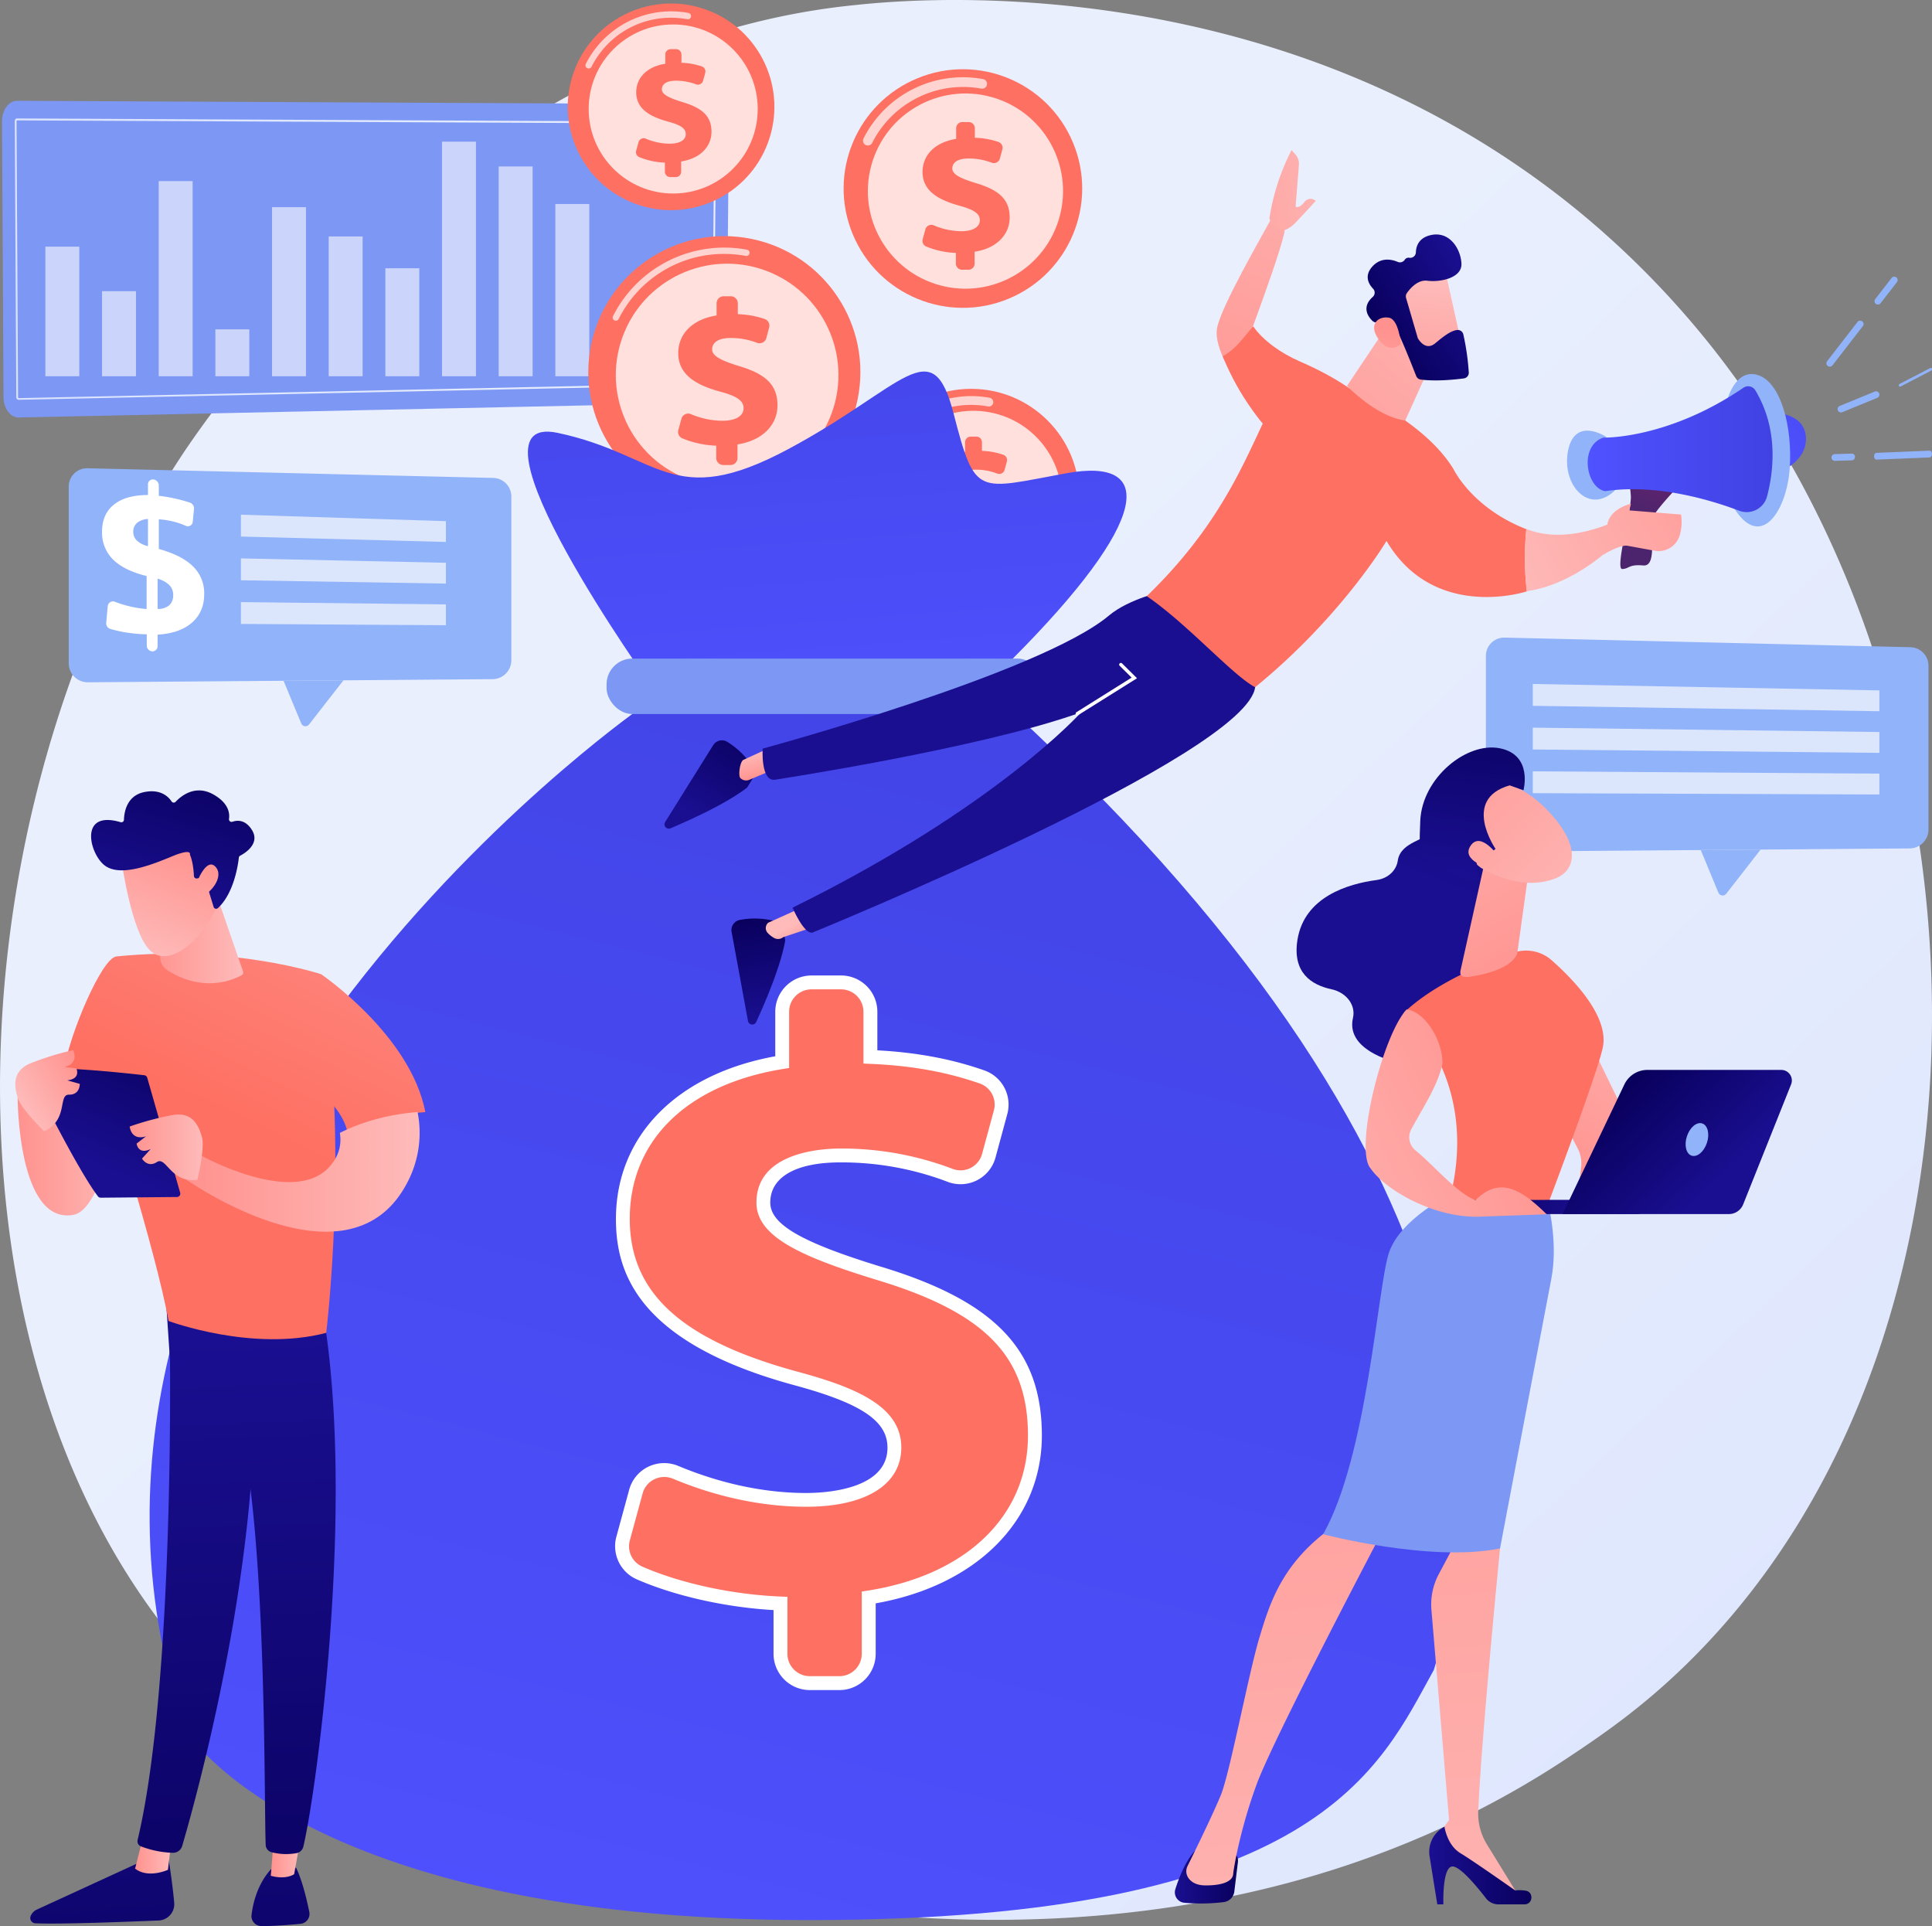 <?xml version="1.0" encoding="UTF-8"?> <svg xmlns="http://www.w3.org/2000/svg" xmlns:xlink="http://www.w3.org/1999/xlink" viewBox="0 0 985.38 982.26"><rect x="0" y="0" width="985.38" height="982.26" fill="#808080" stroke="none"/><defs><style>.cls-1{isolation:isolate;}.cls-2{fill:url(#linear-gradient);}.cls-3{fill:#7d97f4;}.cls-4{fill:url(#linear-gradient-2);}.cls-5{opacity:0.6;}.cls-10,.cls-42,.cls-6,.cls-67,.cls-9{fill:#fff;}.cls-7{fill:url(#linear-gradient-3);}.cls-8{fill:url(#linear-gradient-4);}.cls-9{opacity:0.7;}.cls-10{opacity:0.78;}.cls-11{fill:url(#linear-gradient-5);}.cls-12{fill:url(#linear-gradient-6);}.cls-13{fill:url(#linear-gradient-7);}.cls-14{fill:url(#linear-gradient-8);}.cls-15{fill:url(#linear-gradient-9);}.cls-16{fill:url(#linear-gradient-10);}.cls-17{fill:url(#linear-gradient-11);}.cls-18{fill:url(#linear-gradient-12);}.cls-19{fill:url(#linear-gradient-13);}.cls-20{fill:url(#linear-gradient-14);}.cls-21{fill:url(#linear-gradient-15);}.cls-22{fill:url(#linear-gradient-16);}.cls-23{fill:url(#linear-gradient-17);}.cls-24{fill:url(#linear-gradient-18);}.cls-25{fill:url(#linear-gradient-19);}.cls-26{fill:url(#linear-gradient-20);}.cls-27{fill:url(#linear-gradient-21);}.cls-28{fill:url(#linear-gradient-22);}.cls-29{fill:url(#linear-gradient-23);}.cls-30{fill:url(#linear-gradient-24);}.cls-31{fill:url(#linear-gradient-25);}.cls-32{fill:url(#linear-gradient-26);}.cls-33{fill:url(#linear-gradient-27);}.cls-34{fill:url(#linear-gradient-28);}.cls-35{fill:url(#linear-gradient-29);}.cls-36{fill:url(#linear-gradient-30);}.cls-37{fill:url(#linear-gradient-31);}.cls-38{fill:url(#linear-gradient-32);}.cls-39{fill:url(#linear-gradient-33);}.cls-40{fill:url(#linear-gradient-34);}.cls-41{fill:#91b3fa;}.cls-42{opacity:0.67;}.cls-43{fill:url(#linear-gradient-35);}.cls-44{fill:url(#linear-gradient-36);}.cls-45{fill:url(#linear-gradient-37);}.cls-46{fill:url(#linear-gradient-38);}.cls-47{fill:url(#linear-gradient-39);}.cls-48{fill:url(#linear-gradient-40);}.cls-49{fill:url(#linear-gradient-41);}.cls-50{fill:url(#linear-gradient-42);}.cls-51{fill:url(#linear-gradient-43);}.cls-52{fill:url(#linear-gradient-44);}.cls-53{fill:url(#linear-gradient-45);}.cls-54{fill:url(#linear-gradient-46);}.cls-55{fill:url(#linear-gradient-47);}.cls-56{fill:url(#linear-gradient-48);}.cls-57{fill:url(#linear-gradient-49);}.cls-58{fill:url(#linear-gradient-50);}.cls-59{fill:url(#linear-gradient-51);}.cls-60{fill:url(#linear-gradient-52);}.cls-61{fill:url(#linear-gradient-53);}.cls-62{fill:url(#linear-gradient-54);}.cls-63{fill:url(#linear-gradient-55);}.cls-64{fill:url(#linear-gradient-56);}.cls-65{fill:url(#linear-gradient-57);}.cls-66{fill:url(#linear-gradient-58);}.cls-67{mix-blend-mode:soft-light;}.cls-68{fill:url(#linear-gradient-59);}.cls-69{fill:url(#linear-gradient-60);}.cls-70{fill:url(#linear-gradient-61);}.cls-71{fill:url(#linear-gradient-62);}.cls-72{fill:url(#linear-gradient-63);}.cls-73{fill:url(#linear-gradient-64);}.cls-74{fill:url(#linear-gradient-65);}.cls-75{fill:url(#linear-gradient-66);}</style><linearGradient id="linear-gradient" x1="1110.05" y1="1152.37" x2="415.27" y2="412.76" gradientUnits="userSpaceOnUse"><stop offset="0" stop-color="#dae3fe"></stop><stop offset="1" stop-color="#e9effd"></stop></linearGradient><linearGradient id="linear-gradient-2" x1="42.15" y1="145.77" x2="399.88" y2="145.77" xlink:href="#linear-gradient"></linearGradient><linearGradient id="linear-gradient-3" x1="615.08" y1="-251.04" x2="568.76" y2="-63.96" gradientTransform="translate(82.02 -192.84) rotate(22.5)" gradientUnits="userSpaceOnUse"><stop offset="0" stop-color="#ff928e"></stop><stop offset="1" stop-color="#fe7062"></stop></linearGradient><linearGradient id="linear-gradient-4" x1="615.08" y1="-251.04" x2="568.76" y2="-63.96" gradientTransform="translate(10.84 -42.99) rotate(4.73)" xlink:href="#linear-gradient-3"></linearGradient><linearGradient id="linear-gradient-5" x1="617.32" y1="-250.49" x2="571" y2="-63.41" gradientTransform="matrix(1, 0, 0, 1, 0, 0)" xlink:href="#linear-gradient-3"></linearGradient><linearGradient id="linear-gradient-6" x1="465.08" y1="-288.19" x2="418.76" y2="-101.1" gradientTransform="translate(328.49 -311.82) rotate(72.5)" xlink:href="#linear-gradient-3"></linearGradient><linearGradient id="linear-gradient-7" x1="465.08" y1="-288.19" x2="418.76" y2="-101.1" gradientTransform="translate(332.81 -312.35) rotate(73.15)" xlink:href="#linear-gradient-3"></linearGradient><linearGradient id="linear-gradient-8" x1="467.02" y1="-287.71" x2="420.7" y2="-100.64" gradientTransform="matrix(1, 0, 0, 1, 0, 0)" xlink:href="#linear-gradient-3"></linearGradient><linearGradient id="linear-gradient-9" x1="621.12" y1="-254.58" x2="574.8" y2="-67.5" gradientTransform="matrix(1, 0, 0, 1, 0, 0)" xlink:href="#linear-gradient-3"></linearGradient><linearGradient id="linear-gradient-10" x1="655.74" y1="-240.98" x2="609.42" y2="-53.89" gradientTransform="translate(655.55 -312.92) rotate(75.47)" xlink:href="#linear-gradient-3"></linearGradient><linearGradient id="linear-gradient-11" x1="657.77" y1="-240.47" x2="611.45" y2="-53.39" gradientTransform="matrix(1, 0, 0, 1, 0, 0)" xlink:href="#linear-gradient-3"></linearGradient><linearGradient id="linear-gradient-12" x1="522.25" y1="-274.03" x2="475.93" y2="-86.95" gradientTransform="translate(544.16 -226.69) rotate(81.32)" xlink:href="#linear-gradient-3"></linearGradient><linearGradient id="linear-gradient-13" x1="522.25" y1="-274.03" x2="475.93" y2="-86.95" gradientTransform="translate(524.25 -232.67) rotate(78.69)" xlink:href="#linear-gradient-3"></linearGradient><linearGradient id="linear-gradient-14" x1="524.81" y1="-273.4" x2="478.48" y2="-86.32" gradientTransform="matrix(1, 0, 0, 1, 0, 0)" xlink:href="#linear-gradient-3"></linearGradient><linearGradient id="linear-gradient-15" x1="467.42" y1="401.41" x2="444.47" y2="94.72" gradientUnits="userSpaceOnUse"><stop offset="0" stop-color="#4f52ff"></stop><stop offset="1" stop-color="#4042e2"></stop></linearGradient><linearGradient id="linear-gradient-16" x1="363.69" y1="1099.99" x2="581.43" y2="241.03" xlink:href="#linear-gradient-15"></linearGradient><linearGradient id="linear-gradient-17" x1="684.8" y1="-233.78" x2="638.48" y2="-46.7" gradientTransform="matrix(1, 0, 0, 1, 0, 0)" xlink:href="#linear-gradient-3"></linearGradient><linearGradient id="linear-gradient-18" x1="3188.21" y1="581.78" x2="3131.91" y2="581.78" gradientTransform="translate(-3088.3)" gradientUnits="userSpaceOnUse"><stop offset="0" stop-color="#febbba"></stop><stop offset="1" stop-color="#ff928e"></stop></linearGradient><linearGradient id="linear-gradient-19" x1="116.73" y1="1081.2" x2="95.68" y2="825.95" gradientTransform="translate(-22.25)" gradientUnits="userSpaceOnUse"><stop offset="0" stop-color="#09005d"></stop><stop offset="1" stop-color="#1a0f91"></stop></linearGradient><linearGradient id="linear-gradient-20" x1="-3544.02" y1="959.69" x2="-3525.54" y2="959.69" gradientTransform="matrix(-1, 0, 0, 1, -3422, 0)" xlink:href="#linear-gradient-18"></linearGradient><linearGradient id="linear-gradient-21" x1="-3564.91" y1="1030.02" x2="-3552.29" y2="691.53" gradientTransform="matrix(-1, 0, 0, 1, -3422, 0)" xlink:href="#linear-gradient-19"></linearGradient><linearGradient id="linear-gradient-22" x1="206.79" y1="1073.77" x2="185.74" y2="818.52" xlink:href="#linear-gradient-19"></linearGradient><linearGradient id="linear-gradient-23" x1="-3610.64" y1="958.74" x2="-3594.68" y2="958.74" gradientTransform="matrix(-1, 0, 0, 1, -3422, 0)" xlink:href="#linear-gradient-18"></linearGradient><linearGradient id="linear-gradient-24" x1="-3596.11" y1="1028.86" x2="-3583.49" y2="690.36" gradientTransform="matrix(-1, 0, 0, 1, -3422, 0)" xlink:href="#linear-gradient-19"></linearGradient><linearGradient id="linear-gradient-25" x1="228.93" y1="424.24" x2="152.31" y2="582.82" gradientTransform="matrix(1, 0, 0, 1, 0, 0)" xlink:href="#linear-gradient-3"></linearGradient><linearGradient id="linear-gradient-26" x1="273.28" y1="445.67" x2="196.67" y2="604.25" gradientTransform="matrix(1, 0, 0, 1, 0, 0)" xlink:href="#linear-gradient-3"></linearGradient><linearGradient id="linear-gradient-27" x1="-3670.62" y1="611.24" x2="-3551.13" y2="611.24" gradientTransform="matrix(-1, 0, 0, 1, -3422, 0)" xlink:href="#linear-gradient-18"></linearGradient><linearGradient id="linear-gradient-28" x1="3200.69" y1="534.31" x2="3169.25" y2="608.09" gradientTransform="translate(-3088.3)" xlink:href="#linear-gradient-19"></linearGradient><linearGradient id="linear-gradient-29" x1="-3560" y1="598.71" x2="-3522.77" y2="598.71" gradientTransform="matrix(-1, 0, 0, 1, -3422, 0)" xlink:href="#linear-gradient-18"></linearGradient><linearGradient id="linear-gradient-30" x1="2432.78" y1="2301.04" x2="2470.01" y2="2301.04" gradientTransform="translate(-3237.34 -79.25) rotate(-32.09)" xlink:href="#linear-gradient-18"></linearGradient><linearGradient id="linear-gradient-31" x1="-3580.67" y1="489.56" x2="-3533.43" y2="489.56" gradientTransform="matrix(-1, 0, 0, 1, -3422, 0)" xlink:href="#linear-gradient-18"></linearGradient><linearGradient id="linear-gradient-32" x1="-8256.34" y1="-2079.37" x2="-8273.99" y2="-2137.6" gradientTransform="matrix(-0.99, -0.1, -0.1, 0.99, -8313.83, 1717.15)" xlink:href="#linear-gradient-18"></linearGradient><linearGradient id="linear-gradient-33" x1="-8272.27" y1="-2180.83" x2="-8257.5" y2="-2096.59" gradientTransform="matrix(-0.99, -0.1, -0.1, 0.99, -8313.83, 1717.15)" xlink:href="#linear-gradient-19"></linearGradient><linearGradient id="linear-gradient-34" x1="-8274.39" y1="-2079.64" x2="-8290.27" y2="-2132.03" gradientTransform="matrix(-0.99, -0.1, -0.1, 0.99, -8313.83, 1717.15)" xlink:href="#linear-gradient-18"></linearGradient><linearGradient id="linear-gradient-35" x1="-3851.77" y1="51.32" x2="-3803.13" y2="173.34" gradientTransform="matrix(-0.98, -0.19, -0.19, 0.98, -2885.26, -290.53)" xlink:href="#linear-gradient-18"></linearGradient><linearGradient id="linear-gradient-36" x1="-5859.87" y1="378.38" x2="-5826.23" y2="462.77" gradientTransform="matrix(-1, 0, 0, 1, -5063.47, 0)" xlink:href="#linear-gradient-19"></linearGradient><linearGradient id="linear-gradient-37" x1="-5729.5" y1="970.87" x2="-5697.29" y2="970.87" gradientTransform="matrix(-1, 0, 0, 1, -5063.47, 0)" xlink:href="#linear-gradient-19"></linearGradient><linearGradient id="linear-gradient-38" x1="-5865.62" y1="1097.9" x2="-5819.26" y2="556.1" gradientTransform="matrix(-1, 0, 0, 1, -5063.47, 0)" xlink:href="#linear-gradient-18"></linearGradient><linearGradient id="linear-gradient-39" x1="-5879.16" y1="964.99" x2="-5827.04" y2="964.99" gradientTransform="matrix(-1, 0, 0, 1, -5063.47, 0)" xlink:href="#linear-gradient-19"></linearGradient><linearGradient id="linear-gradient-40" x1="-5772.37" y1="1105.96" x2="-5726" y2="564.02" gradientTransform="matrix(-1, 0, 0, 1, -5063.47, 0)" xlink:href="#linear-gradient-18"></linearGradient><linearGradient id="linear-gradient-41" x1="1118.5" y1="392.06" x2="936.76" y2="493.62" gradientTransform="matrix(1, 0, 0, 1, 0, 0)" xlink:href="#linear-gradient-3"></linearGradient><linearGradient id="linear-gradient-42" x1="-3513.32" y1="381.19" x2="-3587.4" y2="521.03" gradientTransform="matrix(-1, 0, 0, 1, -2771.92, 0)" xlink:href="#linear-gradient-18"></linearGradient><linearGradient id="linear-gradient-43" x1="-5338.94" y1="688.91" x2="-5262.78" y2="553.37" gradientTransform="matrix(-0.97, 0.26, 0.26, 0.97, -4492.77, 1196.99)" xlink:href="#linear-gradient-18"></linearGradient><linearGradient id="linear-gradient-44" x1="-5318.38" y1="572.54" x2="-5283.61" y2="659.74" gradientTransform="matrix(-0.97, 0.26, 0.26, 0.97, -4492.77, 1196.99)" xlink:href="#linear-gradient-19"></linearGradient><linearGradient id="linear-gradient-45" x1="-5325.35" y1="699.25" x2="-5249.36" y2="564.02" gradientTransform="matrix(-0.97, 0.26, 0.26, 0.97, -4492.77, 1196.99)" xlink:href="#linear-gradient-18"></linearGradient><linearGradient id="linear-gradient-46" x1="-6175.46" y1="430.18" x2="-6241.44" y2="448.26" gradientTransform="matrix(-1, -0.05, -0.05, 1, -5373.31, -123.65)" xlink:href="#linear-gradient-19"></linearGradient><linearGradient id="linear-gradient-47" x1="-6212.43" y1="568.99" x2="-6258.97" y2="618.18" gradientTransform="matrix(-1, 0, 0, 1, -5349.47, 0)" xlink:href="#linear-gradient-19"></linearGradient><linearGradient id="linear-gradient-48" x1="825.25" y1="711.16" x2="991.37" y2="641.66" gradientTransform="translate(-190.07 -42.11) rotate(-2.02)" xlink:href="#linear-gradient-18"></linearGradient><linearGradient id="linear-gradient-49" x1="962.63" y1="431.01" x2="1056.36" y2="357.12" gradientTransform="translate(-53.56 -133.29) rotate(-2.81)" xlink:href="#linear-gradient-15"></linearGradient><linearGradient id="linear-gradient-50" x1="642.39" y1="-678.39" x2="617.43" y2="-540.35" gradientTransform="translate(158.31 682.05) rotate(11.52)" gradientUnits="userSpaceOnUse"><stop offset="0" stop-color="#cb236d"></stop><stop offset="1" stop-color="#4c246d"></stop></linearGradient><linearGradient id="linear-gradient-51" x1="-745.54" y1="-2217.96" x2="-823.63" y2="-2104.71" gradientTransform="matrix(0.41, -0.91, -0.91, -0.41, -975.91, -1491.37)" xlink:href="#linear-gradient-18"></linearGradient><linearGradient id="linear-gradient-52" x1="822.58" y1="885.59" x2="698.2" y2="1065.98" gradientTransform="translate(-267.29 -650.55) rotate(-12.06)" xlink:href="#linear-gradient-18"></linearGradient><linearGradient id="linear-gradient-53" x1="807.34" y1="-100.53" x2="764.58" y2="23.01" gradientTransform="matrix(1, 0, 0, 1, 0, 0)" xlink:href="#linear-gradient-3"></linearGradient><linearGradient id="linear-gradient-54" x1="-3756.02" y1="-2865.3" x2="-3702.34" y2="-2865.3" gradientTransform="translate(-1719.27 4693.42) rotate(79.58)" xlink:href="#linear-gradient-19"></linearGradient><linearGradient id="linear-gradient-55" x1="-6432.89" y1="-1775.85" x2="-6379.22" y2="-1775.85" gradientTransform="matrix(-0.53, 0.85, -0.85, -0.53, -4503.77, 4909.81)" xlink:href="#linear-gradient-19"></linearGradient><linearGradient id="linear-gradient-56" x1="-2520.86" y1="-2709.4" x2="-2506.97" y2="-2709.4" gradientTransform="matrix(0.48, 0.88, -0.88, 0.48, -719.34, 3995.11)" xlink:href="#linear-gradient-18"></linearGradient><linearGradient id="linear-gradient-57" x1="-3870.44" y1="-2928.48" x2="-3856.64" y2="-2928.48" gradientTransform="translate(-1580.75 4817.3) rotate(77.26)" xlink:href="#linear-gradient-18"></linearGradient><linearGradient id="linear-gradient-58" x1="624.64" y1="127.36" x2="581.99" y2="270.15" gradientTransform="matrix(1, 0, 0, 1, 0, 0)" xlink:href="#linear-gradient-19"></linearGradient><linearGradient id="linear-gradient-59" x1="983.96" y1="-133.89" x2="886.55" y2="30.04" gradientTransform="matrix(1, 0, 0, 1, 0, 0)" xlink:href="#linear-gradient-3"></linearGradient><linearGradient id="linear-gradient-60" x1="554.11" y1="-493.99" x2="672.93" y2="-593" gradientTransform="translate(158.31 682.05) rotate(11.52)" xlink:href="#linear-gradient-18"></linearGradient><linearGradient id="linear-gradient-61" x1="526.48" y1="-669.92" x2="419.17" y2="-472.75" gradientTransform="translate(158.31 682.05) rotate(11.52)" xlink:href="#linear-gradient-18"></linearGradient><linearGradient id="linear-gradient-62" x1="408.21" y1="3201.89" x2="360.78" y2="3264.63" gradientTransform="translate(-1280.56 -2341.67) rotate(-32.03)" xlink:href="#linear-gradient-18"></linearGradient><linearGradient id="linear-gradient-63" x1="371.99" y1="3217.02" x2="428.64" y2="3217.02" gradientTransform="translate(-1280.56 -2341.67) rotate(-32.03)" xlink:href="#linear-gradient-19"></linearGradient><linearGradient id="linear-gradient-64" x1="338.75" y1="3251.57" x2="376.79" y2="3212.54" gradientTransform="translate(-1280.56 -2341.67) rotate(-32.03)" xlink:href="#linear-gradient-18"></linearGradient><linearGradient id="linear-gradient-65" x1="561.95" y1="-484.58" x2="680.77" y2="-583.6" gradientTransform="translate(158.31 682.05) rotate(11.52)" xlink:href="#linear-gradient-18"></linearGradient><linearGradient id="linear-gradient-66" x1="844.4" y1="242.68" x2="938.69" y2="242.68" xlink:href="#linear-gradient-15"></linearGradient></defs><title>Affordable-Pricing</title><g class="cls-1"><g id="Layer_1" data-name="Layer 1"><path class="cls-2" d="M901.44,855.64c-25.65,26.44-48.59,42-66.17,53.71C663.91,1023.78,468,990.8,407.46,979.52c-97.72-18.18-180.2-31-251.07-95-161-145.48-153.2-449-30.15-637C140.83,225.2,263.69,43.08,460,17.42c4.8-.63,8.38-1,11.52-1.32,30.37-3.21,218.56-20.18,372,108.38a457.58,457.58,0,0,1,90.1,102.23C1053.5,411.82,1053.88,698.52,901.44,855.64Z" transform="translate(-34.62 -13.6)"></path><path class="cls-3" d="M398.77,66.72,43.37,65c-4.29,0-7.77,4.7-7.73,10.53l.78,140.62c0,5.86,3.61,10.54,7.91,10.36L397.71,219c4.11-.17,7.39-4.71,7.44-10.31l1.24-131.33C406.45,71.51,403,66.76,398.77,66.72Z" transform="translate(-34.62 -13.6)"></path><path class="cls-4" d="M44.11,217.5a1.3,1.3,0,0,1-1.18-1.41L42.15,75.47a1.5,1.5,0,0,1,.29-1,1.07,1.07,0,0,1,.88-.47l355.4,1.71a1,1,0,0,1,.87.48,1.5,1.5,0,0,1,.29,1l-1.24,131.33a1.29,1.29,0,0,1-1.12,1.41h0ZM43.32,75s-.07,0-.14.1a.7.7,0,0,0-.12.42l.78,140.61c0,.31.17.51.26.51L397.49,209c.09,0,.24-.21.24-.51L399,77.18a.7.7,0,0,0-.12-.42c-.07-.1-.12-.1-.13-.1Z" transform="translate(-34.62 -13.6)"></path><g class="cls-5"><rect class="cls-6" x="23.15" y="125.78" width="17.3" height="66.09"></rect><rect class="cls-6" x="52.05" y="148.5" width="17.3" height="43.38"></rect><rect class="cls-6" x="80.95" y="92.36" width="17.3" height="99.52"></rect><rect class="cls-6" x="109.85" y="167.97" width="17.3" height="23.91"></rect><rect class="cls-6" x="138.75" y="105.66" width="17.3" height="86.21"></rect><rect class="cls-6" x="167.65" y="120.59" width="17.3" height="71.29"></rect><rect class="cls-6" x="196.55" y="136.81" width="17.3" height="55.06"></rect><rect class="cls-6" x="225.45" y="72.24" width="17.3" height="119.64"></rect><rect class="cls-6" x="254.35" y="84.89" width="17.3" height="106.98"></rect><rect class="cls-6" x="283.25" y="104.04" width="17.3" height="87.84"></rect><rect class="cls-6" x="312.15" y="170.19" width="17.3" height="21.69"></rect><rect class="cls-6" x="341.05" y="128.05" width="17.3" height="63.82"></rect></g><circle class="cls-7" cx="525.74" cy="109.76" r="60.83" transform="translate(-36.61 195.94) rotate(-22.5)"></circle><circle class="cls-8" cx="525.74" cy="109.76" r="58.81" transform="translate(-41.88 30.13) rotate(-4.73)"></circle><path class="cls-9" d="M477.25,87.8a2.41,2.41,0,0,1-1.11-.26,2.48,2.48,0,0,1-1.1-3.32A56.79,56.79,0,0,1,536,53.93a2.47,2.47,0,0,1-.89,4.86,51.93,51.93,0,0,0-55.64,27.65A2.44,2.44,0,0,1,477.25,87.8Z" transform="translate(-34.62 -13.6)"></path><circle class="cls-10" cx="527.02" cy="111.04" r="49.77" transform="translate(247.66 577.22) rotate(-74.87)"></circle><path class="cls-11" d="M522.14,148v-5.41a44.19,44.19,0,0,1-15.2-3.3,3.15,3.15,0,0,1-1.73-3.7l1.38-5a3.15,3.15,0,0,1,4.28-2.07,36.67,36.67,0,0,0,14,3c5.44,0,9.49-1.85,9.49-5.62,0-3.41-3.13-5.44-10.69-7.47-10.78-3-18.52-7.65-18.52-17.14,0-8.57,6.27-15.11,17.14-16.86V79a3.15,3.15,0,0,1,3.16-3.15h3.18A3.15,3.15,0,0,1,531.81,79v4.86A40.3,40.3,0,0,1,543.86,86a3.14,3.14,0,0,1,2,3.79l-1.27,4.66a3.15,3.15,0,0,1-4.15,2.13,32.66,32.66,0,0,0-11.81-2.15c-6.45,0-8.3,2.67-8.3,5.07,0,3,3.87,5,12.26,7.56,12,3.59,17,8.57,17,17.51,0,8.2-6.08,15.57-17.88,17.41V148a3.15,3.15,0,0,1-3.16,3.16h-3.18A3.15,3.15,0,0,1,522.14,148Z" transform="translate(-34.62 -13.6)"></path><circle class="cls-12" cx="376.87" cy="68.07" r="52.69" transform="translate(164.02 393.44) rotate(-72.5)"></circle><circle class="cls-13" cx="376.87" cy="68.07" r="50.93" transform="matrix(0.29, -0.96, 0.96, 0.29, 167.88, 395.44)"></circle><path class="cls-9" d="M334.86,48.54a1.62,1.62,0,0,1-.73-.17,1.64,1.64,0,0,1-.72-2.19,48.73,48.73,0,0,1,52.23-26,1.63,1.63,0,1,1-.58,3.2,45.8,45.8,0,0,0-8.2-.73,45.19,45.19,0,0,0-40.54,25A1.63,1.63,0,0,1,334.86,48.54Z" transform="translate(-34.62 -13.6)"></path><circle class="cls-10" cx="343.35" cy="55.58" r="43.11"></circle><path class="cls-14" d="M373.74,101.23V96.54a38.51,38.51,0,0,1-13.16-2.85,2.71,2.71,0,0,1-1.49-3.21l1.19-4.37A2.73,2.73,0,0,1,364,84.32a31.72,31.72,0,0,0,12.15,2.56c4.71,0,8.22-1.59,8.22-4.87,0-3-2.71-4.71-9.26-6.46-9.34-2.56-16-6.63-16-14.85,0-7.42,5.43-13.09,14.84-14.6V41.41a2.74,2.74,0,0,1,2.74-2.74h2.75a2.74,2.74,0,0,1,2.74,2.74v4.21a34.86,34.86,0,0,1,10.43,1.87,2.72,2.72,0,0,1,1.7,3.28l-1.1,4a2.73,2.73,0,0,1-3.6,1.84,28.45,28.45,0,0,0-10.23-1.85c-5.59,0-7.18,2.31-7.18,4.39,0,2.55,3.35,4.31,10.61,6.54,10.38,3.11,14.69,7.42,14.69,15.17,0,7.1-5.27,13.49-15.48,15.08v5.25a2.74,2.74,0,0,1-2.74,2.73h-2.75A2.74,2.74,0,0,1,373.74,101.23Z" transform="translate(-34.62 -13.6)"></path><circle class="cls-15" cx="495.32" cy="253.47" r="55.17"></circle><circle class="cls-16" cx="529.94" cy="267.07" r="53.33" transform="translate(103.85 699.48) rotate(-75.47)"></circle><path class="cls-9" d="M486,247.16a2.3,2.3,0,0,1-1-.24,2.25,2.25,0,0,1-1-3,51.53,51.53,0,0,1,55.27-27.47,2.24,2.24,0,1,1-.81,4.4,47.93,47.93,0,0,0-8.48-.76,46.82,46.82,0,0,0-42,25.85A2.23,2.23,0,0,1,486,247.16Z" transform="translate(-34.62 -13.6)"></path><circle class="cls-10" cx="531.1" cy="268.24" r="45.14" transform="translate(135.8 727.84) rotate(-79.48)"></circle><path class="cls-17" d="M526.67,301.8v-4.92a40.06,40.06,0,0,1-13.78-3,2.85,2.85,0,0,1-1.57-3.36l1.25-4.57a2.87,2.87,0,0,1,3.89-1.88,33.16,33.16,0,0,0,12.72,2.68c4.93,0,8.61-1.67,8.61-5.1,0-3.09-2.84-4.93-9.7-6.77-9.77-2.67-16.79-6.93-16.79-15.54,0-7.78,5.68-13.71,15.54-15.3v-4.91a2.86,2.86,0,0,1,2.86-2.86h2.89a2.86,2.86,0,0,1,2.86,2.86v4.41a36.51,36.51,0,0,1,10.92,2,2.85,2.85,0,0,1,1.78,3.44L547,253.19a2.85,2.85,0,0,1-3.76,1.93,29.67,29.67,0,0,0-10.72-2c-5.85,0-7.52,2.43-7.52,4.6,0,2.67,3.51,4.51,11.12,6.85,10.86,3.26,15.38,7.78,15.38,15.88,0,7.44-5.52,14.13-16.22,15.8v5.5a2.86,2.86,0,0,1-2.86,2.86h-2.88A2.86,2.86,0,0,1,526.67,301.8Z" transform="translate(-34.62 -13.6)"></path><circle class="cls-18" cx="404.03" cy="203.41" r="69.38" transform="translate(107.38 558.52) rotate(-81.32)"></circle><circle class="cls-19" cx="404.03" cy="203.41" r="67.07" transform="translate(90.71 546.1) rotate(-78.69)"></circle><path class="cls-9" d="M348.72,177.16a1.61,1.61,0,0,1-1.44-2.34,63.56,63.56,0,0,1,68.21-33.91,1.62,1.62,0,1,1-.58,3.18,60.73,60.73,0,0,0-10.88-1,60,60,0,0,0-53.86,33.17A1.63,1.63,0,0,1,348.72,177.16Z" transform="translate(-34.62 -13.6)"></path><circle class="cls-10" cx="405.49" cy="204.87" r="56.77" transform="translate(40.2 502.8) rotate(-70.1)"></circle><path class="cls-20" d="M399.92,247.07v-6.18a50.17,50.17,0,0,1-17.33-3.75,3.57,3.57,0,0,1-2-4.22l1.57-5.76a3.59,3.59,0,0,1,4.88-2.35,41.86,41.86,0,0,0,16,3.37c6.21,0,10.83-2.11,10.83-6.42,0-3.88-3.57-6.2-12.19-8.51-12.3-3.36-21.13-8.72-21.13-19.55,0-9.77,7.15-17.24,19.55-19.23v-6.18a3.6,3.6,0,0,1,3.6-3.6h3.63a3.6,3.6,0,0,1,3.6,3.6v5.55a46,46,0,0,1,13.73,2.46,3.58,3.58,0,0,1,2.24,4.33L425.49,186a3.59,3.59,0,0,1-4.74,2.42,37.43,37.43,0,0,0-13.47-2.45c-7.36,0-9.46,3.05-9.46,5.78,0,3.37,4.41,5.68,14,8.62,13.66,4.1,19.34,9.78,19.34,20,0,9.36-6.94,17.77-20.39,19.87v6.91a3.6,3.6,0,0,1-3.6,3.6h-3.63A3.6,3.6,0,0,1,399.92,247.07Z" transform="translate(-34.62 -13.6)"></path><path class="cls-21" d="M367.46,364.35s-101-141.12-48.43-130,58.11,40.12,117.6,8.3,73.33-60.88,84.4-18,11.87,38.59,57.52,30.29,43.48,23.67-28.46,95.62C472.61,350.52,367.46,364.35,367.46,364.35Z" transform="translate(-34.62 -13.6)"></path><path class="cls-22" d="M360.08,375.59s-328.4,230.47-231.15,520c0,0,58.5,97.21,318.61,97.21S738.27,915,765.94,865.19c22.14-71.94,47.38-247.21-215.85-489.6Z" transform="translate(-34.62 -13.6)"></path><rect class="cls-3" x="309.37" y="335.86" width="222.76" height="28.29" rx="13.14"></rect><path class="cls-23" d="M431.3,857V831.34c-26.76-1.07-53.23-7.38-72-15.61a14.85,14.85,0,0,1-8.21-17.54l6.52-23.92a15,15,0,0,1,20.32-9.79c18.65,7.82,41.67,14,66.5,14,25.78,0,45-8.74,45-26.65,0-16.16-14.85-25.77-50.68-35.38-51.11-14-87.81-36.26-87.81-81.26,0-40.63,29.71-71.65,81.26-80V529.57a15,15,0,0,1,15-15h15.08a15,15,0,0,1,15,15v23c24.76,1,42.79,5.23,57.09,10.25a14.89,14.89,0,0,1,9.3,18l-6,22.11A14.92,14.92,0,0,1,517.87,613a155.72,155.72,0,0,0-56-10.17c-30.58,0-39.32,12.67-39.32,24,0,14,18.35,23.59,58.1,35.82,56.8,17,80.39,40.63,80.39,83,0,38.88-28.84,73.83-84.76,82.57V857a15,15,0,0,1-15,15H446.25A15,15,0,0,1,431.3,857Z" transform="translate(-34.62 -13.6)"></path><path class="cls-6" d="M462.73,875.51H447.64A18.52,18.52,0,0,1,429.15,857V834.71c-24.49-1.39-50.38-7.2-69.91-15.74A18.47,18.47,0,0,1,349,797.25l6.52-23.91a18.43,18.43,0,0,1,9.69-11.71,18.7,18.7,0,0,1,15.41-.41C395.6,767.48,419,775,445.79,775c9.73,0,41.47-1.67,41.47-23.12,0-13.73-13.48-22.69-48.06-32-81.06-22.17-90.43-58.94-90.43-84.67,0-42.27,31.05-73.84,81.26-82.93V529.57a18.51,18.51,0,0,1,18.49-18.49H463.6a18.51,18.51,0,0,1,18.5,18.49v19.68c20.17,1.07,38.1,4.44,54.72,10.29a18.47,18.47,0,0,1,11.55,22.23l-6,22.11A18.46,18.46,0,0,1,518,616.33a152.22,152.22,0,0,0-54.74-9.93c-22.74,0-35.78,7.47-35.78,20.49,0,11,15.59,20.13,55.6,32.44C542,677,566,702,566,745.72c0,43.12-33.15,76.46-84.75,85.56V857A18.51,18.51,0,0,1,462.73,875.51ZM373.39,766.83a11.38,11.38,0,0,0-5,1.16,11.23,11.23,0,0,0-6,7.21l-6.52,23.92a11.34,11.34,0,0,0,6.22,13.37c19.66,8.61,46.11,14.33,70.75,15.32l3.39.14V857a11.44,11.44,0,0,0,11.42,11.42h15.09A11.44,11.44,0,0,0,474.15,857V825.26l3-.47c50.43-7.88,81.76-38.18,81.76-79.07,0-40.49-21.83-62.81-77.86-79.62-38.41-11.82-60.62-22-60.62-39.21,0-25.58,32.8-27.56,42.85-27.56a159.14,159.14,0,0,1,57.24,10.39,11.38,11.38,0,0,0,15-7.69l6-22.11a11.37,11.37,0,0,0-7.06-13.71c-16.88-5.93-35.21-9.22-56.06-10.06L475,556V529.57a11.43,11.43,0,0,0-11.42-11.42H448.52a11.43,11.43,0,0,0-11.42,11.42v28.69l-3,.48c-49,7.89-78.28,36.47-78.28,76.45,0,37.72,26.28,61.73,85.21,77.85,32,8.57,53.28,18.46,53.28,38.79,0,18.91-18.15,30.19-48.54,30.19-22.11,0-45.58-4.94-67.87-14.28A11.67,11.67,0,0,0,373.39,766.83Z" transform="translate(-34.62 -13.6)"></path><path class="cls-24" d="M43.61,573.35s0,65.1,28.54,59.79c17.43-3.24,27.76-73.36,27.76-73.36s-18-40.19-20.06-27C65.21,628.37,54.3,555.18,43.61,573.35Z" transform="translate(-34.62 -13.6)"></path><path class="cls-25" d="M120.26,959.74s2.15,12.2,3.21,24.28a8.32,8.32,0,0,1-8,9c-16.08.67-50.48,2-62.83,1.43a2.71,2.71,0,0,1-2.38-3.71h0a6.09,6.09,0,0,1,3.1-3.27l56.82-26.11Z" transform="translate(-34.62 -13.6)"></path><path class="cls-26" d="M122,952.57l-1.73,14.6s-10,4.63-16.75-.59l4.12-16.26Z" transform="translate(-34.62 -13.6)"></path><path class="cls-27" d="M120.72,678.23c.75,3.81,4,190.17-15.9,273.68a2.83,2.83,0,0,0,1.66,3.3,49.51,49.51,0,0,0,16.22,3.29,4.87,4.87,0,0,0,4.84-3.5c5.7-19.38,33-116.46,36.54-209.19,4-103.63,0-3.53,0-3.53l-2.33-64.06Z" transform="translate(-34.62 -13.6)"></path><path class="cls-28" d="M185.62,966.11s3.43,6.16,6.75,22.52a5.07,5.07,0,0,1-4.46,6.08c-5.31.52-13.49,1.19-20,1.15a5.06,5.06,0,0,1-5-5.65c.73-6,3-15.77,10-23.41Z" transform="translate(-34.62 -13.6)"></path><path class="cls-29" d="M188.64,947.34l-4,22.07s-4,3-11.91.81l1.93-23.74Z" transform="translate(-34.62 -13.6)"></path><path class="cls-30" d="M199.56,684c16.3,98.32-3.53,243-10.22,271.33a4.41,4.41,0,0,1-3.56,3.35,29.51,29.51,0,0,1-12.74-.51,4,4,0,0,1-2.91-3.72c-.9-22.9.71-163.45-14.47-219a12.67,12.67,0,0,0-4.86-7l-29.47-21-2.26-33.85Z" transform="translate(-34.62 -13.6)"></path><path class="cls-31" d="M94,501.36c59.49-5.95,104.49,9.11,104.49,9.11C213,595.39,201,693.33,201,693.33c-37.8,9.91-80.43-6.06-80.43-6.06C114.27,651.78,88.1,569.82,88.1,569.82c-11.93-1.48-23.12,4.55-20.55-12S86.47,502.11,94,501.36Z" transform="translate(-34.62 -13.6)"></path><path class="cls-32" d="M179.72,557.74l18.73-47.27s45.6,31,53.1,70.27c-8.62.64-24.3,2.88-39.64,10.63C208.53,572.82,179.72,557.74,179.72,557.74Z" transform="translate(-34.62 -13.6)"></path><path class="cls-33" d="M135.9,602.23s51.2,28.94,68.48,4.23a19.42,19.42,0,0,0,3.56-15.09c15.35-7.75,31-10,39.65-10.63a54.23,54.23,0,0,1-5.9,37.17c-30.26,55.36-112.56-3.06-112.56-3.06Z" transform="translate(-34.62 -13.6)"></path><path class="cls-34" d="M126.51,621.86l-16.8-58.66a1.71,1.71,0,0,0-1.44-1.24c-3-.35-11.87-1.35-22-2.21-12.27-1-26.51-1.88-35-1.16a1.71,1.71,0,0,0-1.4,2.47c4.84,9.79,24.75,49.62,34.72,62.67a1.71,1.71,0,0,0,1.38.68l39-.36A1.72,1.72,0,0,0,126.51,621.86Z" transform="translate(-34.62 -13.6)"></path><path class="cls-35" d="M135.3,615.26s3.9-16,2.33-21.69-4.62-13-14.76-11.35a148.25,148.25,0,0,0-22.1,5.89s.6,7.4,8.31,5l-4.78,3.7s.69,5.92,7.2,2.76l-4.45,4.9s2.8,4.87,7.59,1.75S121.72,617.19,135.3,615.26Z" transform="translate(-34.62 -13.6)"></path><path class="cls-36" d="M57.09,590.49S45.29,579,43.61,573.35s-3-13.44,6.46-17.45a147.74,147.74,0,0,1,21.86-6.75s3.42,6.59-4.38,8.66l6,.59s2.57,5.38-4.62,6.16l6.37,1.79s.21,5.61-5.5,5.51S69.63,584.91,57.09,590.49Z" transform="translate(-34.62 -13.6)"></path><path class="cls-37" d="M143.05,464.08,158.58,509a1.61,1.61,0,0,1-.74,1.95c-4.23,2.34-19.49,9.11-37.87-2.55a7.59,7.59,0,0,1-3.51-5.44l-5-38.88Z" transform="translate(-34.62 -13.6)"></path><path class="cls-38" d="M96.66,453s5,36,14.4,45.23,25.95-3.93,34.73-23.29l-9.89-35.65Z" transform="translate(-34.62 -13.6)"></path><path class="cls-39" d="M135.14,461.59a1.33,1.33,0,0,1-1.61-1.23c-.11-2.49-.54-7.45-2.06-10.95,0,0,1.33-3.39-9,.88s-25.83,10.51-34,5c-8-5.36-14.23-28.86,7.66-22.39a1.33,1.33,0,0,0,1.71-1.22c.1-3.74,1.35-12.26,10.29-14.12,8.37-1.74,12.43,2.37,14,4.77a1.33,1.33,0,0,0,2.06.18c2.75-2.92,10-9,19.3-3.73,7.64,4.34,8.38,9.4,7.93,12.45a1.33,1.33,0,0,0,1.75,1.45c2.56-.88,6.56-1.07,9.85,4.05,4.55,7.07-3.49,12-5.87,13.23a1.32,1.32,0,0,0-.71,1c-.37,3.39-2.42,18.17-10.7,25.77a1.34,1.34,0,0,1-2.17-.61L139.25,462a1.33,1.33,0,0,0-1.55-.91Z" transform="translate(-34.62 -13.6)"></path><path class="cls-40" d="M134.73,464.34s5-13.87,9.79-8.71-2.9,14.65-9.18,16Z" transform="translate(-34.62 -13.6)"></path><path class="cls-41" d="M79.4,361.56A9.71,9.71,0,0,1,69.67,352V261.64a9.34,9.34,0,0,1,9.73-9.23l206.81,4.93a9.46,9.46,0,0,1,9.21,9.41V350.3a9.66,9.66,0,0,1-9.58,9.66Z" transform="translate(-34.62 -13.6)"></path><polygon class="cls-42" points="227.43 276.39 122.88 273.63 122.88 262.49 227.43 265.78 227.43 276.39"></polygon><polygon class="cls-42" points="227.43 297.62 122.88 295.92 122.88 284.77 227.43 287.01 227.43 297.62"></polygon><polygon class="cls-42" points="227.43 318.85 122.88 318.2 122.88 307.06 227.43 308.24 227.43 318.85"></polygon><path class="cls-6" d="M112.86,258.11h0a3.13,3.13,0,0,1,2.76,3.06v5.28a77.05,77.05,0,0,1,9.14,1.59q3.37.78,6.71,1.88a3.1,3.1,0,0,1,2.1,3.17l-.65,6.62a2.48,2.48,0,0,1-3.54,2.05,37.32,37.32,0,0,0-4.5-1.67,41.16,41.16,0,0,0-8.49-1.59l-.77-.06v15.11c7.94,2.22,13.77,5.21,17.54,9a19,19,0,0,1,5.61,14q0,9.08-6.21,14.55T115,337.26v5.83a2.65,2.65,0,0,1-2.75,2.69h0a2.94,2.94,0,0,1-2.77-2.92v-5.75l-1.23-.05A81.37,81.37,0,0,1,98,336a67.33,67.33,0,0,1-7-1.62,3,3,0,0,1-2.21-3.13l.77-8.51a2.69,2.69,0,0,1,3.76-2.22,53.28,53.28,0,0,0,6.19,2,54.49,54.49,0,0,0,9.89,1.66l0-16.81c-7.62-1.89-13.33-4.68-17.08-8.38a19.22,19.22,0,0,1-5.65-14.26q0-9,6.13-13.85c4.06-3.23,9.84-4.83,17.29-4.83v-5.39A2.5,2.5,0,0,1,112.86,258.11Zm-2.76,20.17a9.31,9.31,0,0,0-5.51,1.94,5.67,5.67,0,0,0-2,4.54,6.09,6.09,0,0,0,1.83,4.51,13,13,0,0,0,5.66,2.88ZM115,308.72v15.41a8.55,8.55,0,0,0,5.9-1.83,6.61,6.61,0,0,0,2.05-5.19A7.08,7.08,0,0,0,121,312,13.84,13.84,0,0,0,115,308.72Z" transform="translate(-34.62 -13.6)"></path><path class="cls-41" d="M179.25,360.78l9,21.74a2.33,2.33,0,0,0,4,.54l17.54-22.51Z" transform="translate(-34.62 -13.6)"></path><path class="cls-41" d="M802.21,447.88a9.73,9.73,0,0,1-9.74-9.56V348a9.34,9.34,0,0,1,9.74-9.23L1009,343.66a9.46,9.46,0,0,1,9.2,9.41v83.55a9.66,9.66,0,0,1-9.58,9.66Z" transform="translate(-34.62 -13.6)"></path><polygon class="cls-42" points="958.55 362.71 781.77 359.95 781.77 348.81 958.55 352.09 958.55 362.71"></polygon><polygon class="cls-42" points="958.55 383.94 781.77 382.23 781.77 371.09 958.55 373.32 958.55 383.94"></polygon><polygon class="cls-42" points="958.55 405.17 781.77 404.51 781.77 393.37 958.55 394.55 958.55 405.17"></polygon><path class="cls-41" d="M902.06,447.1l9,21.74a2.33,2.33,0,0,0,4,.54l17.53-22.51Z" transform="translate(-34.62 -13.6)"></path><path class="cls-43" d="M827.69,508.38,873,601.44l-11.83,31.32-22.47-3.62,2.35-20.41a16.36,16.36,0,0,0-1.73-9.4L809.12,541l11.59-32.2A3.79,3.79,0,0,1,827.69,508.38Z" transform="translate(-34.62 -13.6)"></path><path class="cls-44" d="M780.15,425.25s-12.8,5.44-15.16,11.69c-1.89,5-16,5.65-17.45,15.51-.72,5.09-5,9.17-10.84,9.95-14.46,1.93-36.75,8.49-40.32,30.41-2.72,16.74,7,23.08,17.3,25.28,7.54,1.61,12.54,8,11,14.65-1.46,6.37.72,13.73,13.35,19.55,28.32,13,56.59-30.9,56.59-30.9l5.8-76.74Z" transform="translate(-34.62 -13.6)"></path><path class="cls-45" d="M666,963.14l-1.83,15.06a6.23,6.23,0,0,1-5.46,5.45,95.8,95.8,0,0,1-20.15.31,5.33,5.33,0,0,1-4.48-6.91c1.85-5.81,5.23-14.54,10.11-19.68h16.7A5.15,5.15,0,0,1,666,963.14Z" transform="translate(-34.62 -13.6)"></path><path class="cls-46" d="M796.87,786.69l2.82,16.59S790.24,899,788.56,937.21a30,30,0,0,0,4.44,17l16.42,26.67-41.74-24.63-.83-5.09,6.84-9.39-9-107.17a32.84,32.84,0,0,1,3.74-18.19l8.63-16.21Z" transform="translate(-34.62 -13.6)"></path><path class="cls-47" d="M812.17,984.79H798.85a8,8,0,0,1-6.36-3.12c-4.16-5.4-12.76-15.93-16.87-16.2-5.54-.37-4.83,19.32-4.83,19.32h-3.11l-3.93-24.47a14.47,14.47,0,0,1,7.6-15.13h0s1.27,9.36,8.13,13.5,27.93,19,27.93,19a19.07,19.07,0,0,1,5.42.14C817,978.56,816.44,984.79,812.17,984.79Z" transform="translate(-34.62 -13.6)"></path><path class="cls-48" d="M739.7,794.57s-55.33,105-64.12,128.92-11.88,44-12,45.84c-.18,3-3.86,5.8-14,5.8-5.24,0-7.8-2.1-9.05-4.13a5.93,5.93,0,0,1-.23-5.73c3.2-6.47,13.36-27.17,17.12-36.56,4.49-11.21,14.15-62,19.45-79.67s11.29-36.82,34.36-54.47C711.23,794.57,727.07,779.06,739.7,794.57Z" transform="translate(-34.62 -13.6)"></path><path class="cls-49" d="M774.65,622.6c14.27-60.47-24.08-92.46-24.08-92.46,15.75-15.12,41.49-25.61,55.92-30.65A19.66,19.66,0,0,1,826,503.3c11.39,10.05,29.36,28.76,26.11,44.45-2.76,13.31-27.88,79.68-27.88,79.68S801,638.43,774.65,622.6Z" transform="translate(-34.62 -13.6)"></path><path class="cls-3" d="M743,652.54c5.81-17.49,31.64-29.94,31.64-29.94,26.35,15.83,49.58,4.83,49.58,4.83s5.21,19.92,1.61,38.42-26.15,137.43-26.15,137.43c-35.55,7.21-90.22-7.24-90.22-7.24C732.11,755.84,737.2,670,743,652.54Z" transform="translate(-34.62 -13.6)"></path><path class="cls-50" d="M791.22,456.09l-11.61,52.12c-1.11,4.6,3.08,3.84,7.72,3,7.6-1.43,17.4-4.39,20.67-10.3a5.59,5.59,0,0,0,.6-2l5-36.15a6.48,6.48,0,0,0-3.8-6.82l-9.62-4.27A6.5,6.5,0,0,0,791.22,456.09Z" transform="translate(-34.62 -13.6)"></path><path class="cls-51" d="M798.07,411.54s14.78,2,29,18.79,9.81,27.42,1.68,30.91-20.58,4.63-37.3-4.16S779,409.53,798.07,411.54Z" transform="translate(-34.62 -13.6)"></path><path class="cls-52" d="M797.39,446.5s-17.55-25.37,7.24-32.38l7,2.51s4.95-18-12-21.41S760,410.23,759,432.13s.28,19,13.48,25.77,16.91,4.36,16.91,4.36-2.48-8-1.42-13.45,8-1.09,8-1.09Z" transform="translate(-34.62 -13.6)"></path><path class="cls-53" d="M798.86,450.37s-8.94-13.09-14.15-5.52,9.08,11.88,14.53,13Z" transform="translate(-34.62 -13.6)"></path><path class="cls-54" d="M787.38,632.81h.18l81.9-.09a3.63,3.63,0,1,0,0-7.25l-81.89.09a3.63,3.63,0,0,0-.18,7.25Z" transform="translate(-34.62 -13.6)"></path><path class="cls-55" d="M943.08,559.24h-68.2a13,13,0,0,0-11.76,7.37l-31.53,66.15h84.76a7.89,7.89,0,0,0,7.34-4.94l24.45-61.21A5.39,5.39,0,0,0,943.08,559.24Z" transform="translate(-34.62 -13.6)"></path><ellipse class="cls-41" cx="900.14" cy="594.78" rx="8.65" ry="5.37" transform="translate(18.85 1249.9) rotate(-71.76)"></ellipse><path class="cls-56" d="M752,528.44c-12.44,13.46-26.77,71.71-18.31,81.06,7.54,11,32.41,25.37,55.58,24.57l34.19-1.2c-14.9-14.76-24.93-18.28-36.34-7.2C777.61,622,765,607,756.62,600.34a8.62,8.62,0,0,1-2.19-10.87c6-11.11,13.71-22.58,15.89-33.5C770.42,543.25,760.52,529.05,752,528.44Z" transform="translate(-34.62 -13.6)"></path><path class="cls-57" d="M938.46,224.11s16.59-.56,17.24,12.64S940,255.23,940,255.23Z" transform="translate(-34.62 -13.6)"></path><path class="cls-58" d="M895.74,256.1s-16.62,17.15-18,21.19c-2.13,6.5,2.58,25.34-5,24.68s-7,1.69-10.74,1.81,4.71-29.79,4.41-37.09a44.36,44.36,0,0,0-2.8-13.4Z" transform="translate(-34.62 -13.6)"></path><path class="cls-41" d="M931.05,204.82c-11.84-3.52-15.84,14-15.84,14l2,50.78c14.53,26.95,28.56,5,30.18-16.64S942.88,208.33,931.05,204.82Z" transform="translate(-34.62 -13.6)"></path><path class="cls-41" d="M859,262.94c-13.3,14.13-28.11-1.73-24.64-19.43s19.37-7.19,19.37-7.19Z" transform="translate(-34.62 -13.6)"></path><path class="cls-59" d="M693.34,90.15l2.1,2.33A7.39,7.39,0,0,1,697.08,98l-1.66,21s1.63,1.19,4.42-2.27a3.87,3.87,0,0,1,5.85-.68s-4.11,4.57-10.36,11.15a15.48,15.48,0,0,1-10.52,4.92L682.05,125A114.67,114.67,0,0,1,693.34,90.15Z" transform="translate(-34.62 -13.6)"></path><path class="cls-60" d="M683.09,125c-4.55,8.43-26.19,45.77-27.78,56.22s9.56,25.94,9.56,25.94c-5.41,8.4,20.65-55.85,25-75.66Z" transform="translate(-34.62 -13.6)"></path><path class="cls-61" d="M697.15,197.73C734.65,214,740,229.21,740,229.21l-32.2,26.67s-32.49-18.57-49.56-60.57c7.53-4.14,11.09-10.59,15.6-15.26C678.81,187.35,688.41,193.93,697.15,197.73Z" transform="translate(-34.62 -13.6)"></path><path class="cls-62" d="M433.51,484.44a41.61,41.61,0,0,0-21.65-1.68,5.26,5.26,0,0,0-4.09,6.13l8.35,45.41a2.21,2.21,0,0,0,4.18.52c4.46-9.7,12.62-28.66,14.81-41.69Z" transform="translate(-34.62 -13.6)"></path><path class="cls-63" d="M420.35,407.74a41.58,41.58,0,0,0-14.84-15.84,5.25,5.25,0,0,0-7.16,1.75l-24.48,39.16a2.21,2.21,0,0,0,2.74,3.21c9.83-4.16,28.66-12.65,39.06-20.79Z" transform="translate(-34.62 -13.6)"></path><path class="cls-64" d="M441.92,477.2l-15.45,6.95a3.6,3.6,0,0,0-.42,5.09,13,13,0,0,0,3.44,2.73,4.13,4.13,0,0,0,4.58-.42L453.66,485Z" transform="translate(-34.62 -13.6)"></path><path class="cls-65" d="M427.71,394.73l-13.9,6.37c-1.81.82-2.8,8.08-1.56,9.32a4.12,4.12,0,0,0,4.51.87L436.52,403Z" transform="translate(-34.62 -13.6)"></path><path class="cls-66" d="M629,314.89s-18.44,3.93-28.72,12.58C565,357.11,423.6,395.38,423.6,395.38s-1.08,17,6.34,15.85c0,0,105.56-16.08,156.09-34.37,0,0-42.92,48.28-147.18,99.64,0,0,5.63,13.39,10.08,12.73,0,0,222.61-90.83,225.88-125.46Z" transform="translate(-34.62 -13.6)"></path><path class="cls-67" d="M584.1,378.41a.89.89,0,0,1-.74-.41.87.87,0,0,1,.28-1.19l28.14-17.64-6.06-6a.86.86,0,1,1,1.21-1.22l7.61,7.54-30,18.79A.85.85,0,0,1,584.1,378.41Z" transform="translate(-34.62 -13.6)"></path><path class="cls-68" d="M776,252.91c-14.13-23.2-46.83-39-66.07-46.74a18.69,18.69,0,0,0-22.84,7.45c-13.91,22.32-22.54,60.46-67.58,104,21,14.41,43.75,40.37,55.28,46.45,44.26-36.13,67-74.61,67-74.61,22.4,38,64.39,28,71.56,25.73a149,149,0,0,1-.24-31.72C785.32,272.63,776,252.91,776,252.91Z" transform="translate(-34.62 -13.6)"></path><path class="cls-69" d="M861.71,287.72l-3.78-8c-19.16,8.11-33.76,8-44.85,3.67a149,149,0,0,0,.24,31.72C840.85,311.11,861.71,287.72,861.71,287.72Z" transform="translate(-34.62 -13.6)"></path><path class="cls-70" d="M744.72,175.93l-23.1,34.5s15.23,15.88,29.72,17.62l14.6-32.28Z" transform="translate(-34.62 -13.6)"></path><path class="cls-71" d="M771.54,151.21c.33.53,9.13,40.92,9.13,40.92l-23.17,4.54-14-37S766,142.33,771.54,151.21Z" transform="translate(-34.62 -13.6)"></path><path class="cls-72" d="M751.77,165.59l5.86,20.08a2.8,2.8,0,0,0,.32.73c.87,1.39,4.21,6,8.68,2.26,4.06-3.36,7.81-6.37,11.14-6.76a2.91,2.91,0,0,1,3.2,2.27,126.06,126.06,0,0,1,2.78,19.41,2.92,2.92,0,0,1-2.54,3c-4.51.6-14.06,1.59-21.93.6a2.93,2.93,0,0,1-2.36-1.83c-1.91-4.88-7.78-19.69-10-23.56-2.14-3.63-7.85-3.85-10.25-3.77a2.86,2.86,0,0,1-2.11-.83c-2-1.95-5.72-6.86.2-12.16a2.91,2.91,0,0,0,.16-4.2c-2.28-2.4-4.63-6.56-.34-11.32s9.7-3.73,12.93-2.34a2.92,2.92,0,0,0,3.58-1.1,2.31,2.31,0,0,1,2.44-1,2.88,2.88,0,0,0,3.23-2.78c.13-3.24,1.52-7.28,7.24-8.71,10.15-2.55,15.84,7.44,16,14.66s-11,9.37-17.39,8.53c-4.91-.64-8.83,4-10.44,6.31A2.91,2.91,0,0,0,751.77,165.59Z" transform="translate(-34.62 -13.6)"></path><path class="cls-73" d="M749.07,189.09s-.91-12.58-6.08-13.48-10.45,3.09-5.68,10.39C743.25,195.07,749.07,189.09,749.07,189.09Z" transform="translate(-34.62 -13.6)"></path><path class="cls-74" d="M892,276l-26.38-2.11.82-3.41s-11.73,2.63-12.14,11.76l-1.84,14.3c2.31-1.69,9.35-5.14,12.16-4.63l13.95,2.56a11.2,11.2,0,0,0,12.9-8.42A23.72,23.72,0,0,0,892,276Z" transform="translate(-34.62 -13.6)"></path><path class="cls-75" d="M852.41,236.77s32.74.95,71.41-25.43a4.28,4.28,0,0,1,6.06,1.29c11.9,19.78,9.37,41.24,6,54.08a10.74,10.74,0,0,1-14.17,7.37c-14.51-5.49-42.27-13.89-68.38-10C843.53,262.45,839.85,240.94,852.41,236.77Z" transform="translate(-34.62 -13.6)"></path><path class="cls-41" d="M967.88,200.58a1.72,1.72,0,0,1-1.37-2.78l15.57-20.1a1.73,1.73,0,0,1,2.73,2.11l-15.57,20.1A1.72,1.72,0,0,1,967.88,200.58Z" transform="translate(-34.62 -13.6)"></path><path class="cls-41" d="M992.4,168.93a1.76,1.76,0,0,1-1.06-.36,1.72,1.72,0,0,1-.3-2.42l8.26-10.67a1.73,1.73,0,1,1,2.73,2.11l-8.27,10.67A1.72,1.72,0,0,1,992.4,168.93Z" transform="translate(-34.62 -13.6)"></path><path class="cls-41" d="M1003.65,210.82a.59.59,0,0,1-.53-.45.8.8,0,0,1,.31-.94l15.78-8.18a.54.54,0,0,1,.75.39.79.79,0,0,1-.32.94l-15.77,8.19A.59.59,0,0,1,1003.65,210.82Z" transform="translate(-34.62 -13.6)"></path><path class="cls-41" d="M973.59,223.94a1.72,1.72,0,0,1-.65-3.32l17.86-7.33a1.72,1.72,0,1,1,1.31,3.19l-17.87,7.33A1.64,1.64,0,0,1,973.59,223.94Z" transform="translate(-34.62 -13.6)"></path><path class="cls-41" d="M991.66,248c-.66,0-1.2-.74-1.22-1.67s.51-1.75,1.18-1.78l27.13-1.12c.75,0,1.23.73,1.25,1.68s-.51,1.74-1.18,1.77L991.69,248Z" transform="translate(-34.62 -13.6)"></path><path class="cls-41" d="M970.48,248.62a1.72,1.72,0,0,1-.05-3.44l8.52-.25a1.65,1.65,0,0,1,1.77,1.67,1.71,1.71,0,0,1-1.67,1.77l-8.52.25Z" transform="translate(-34.62 -13.6)"></path></g></g></svg> 